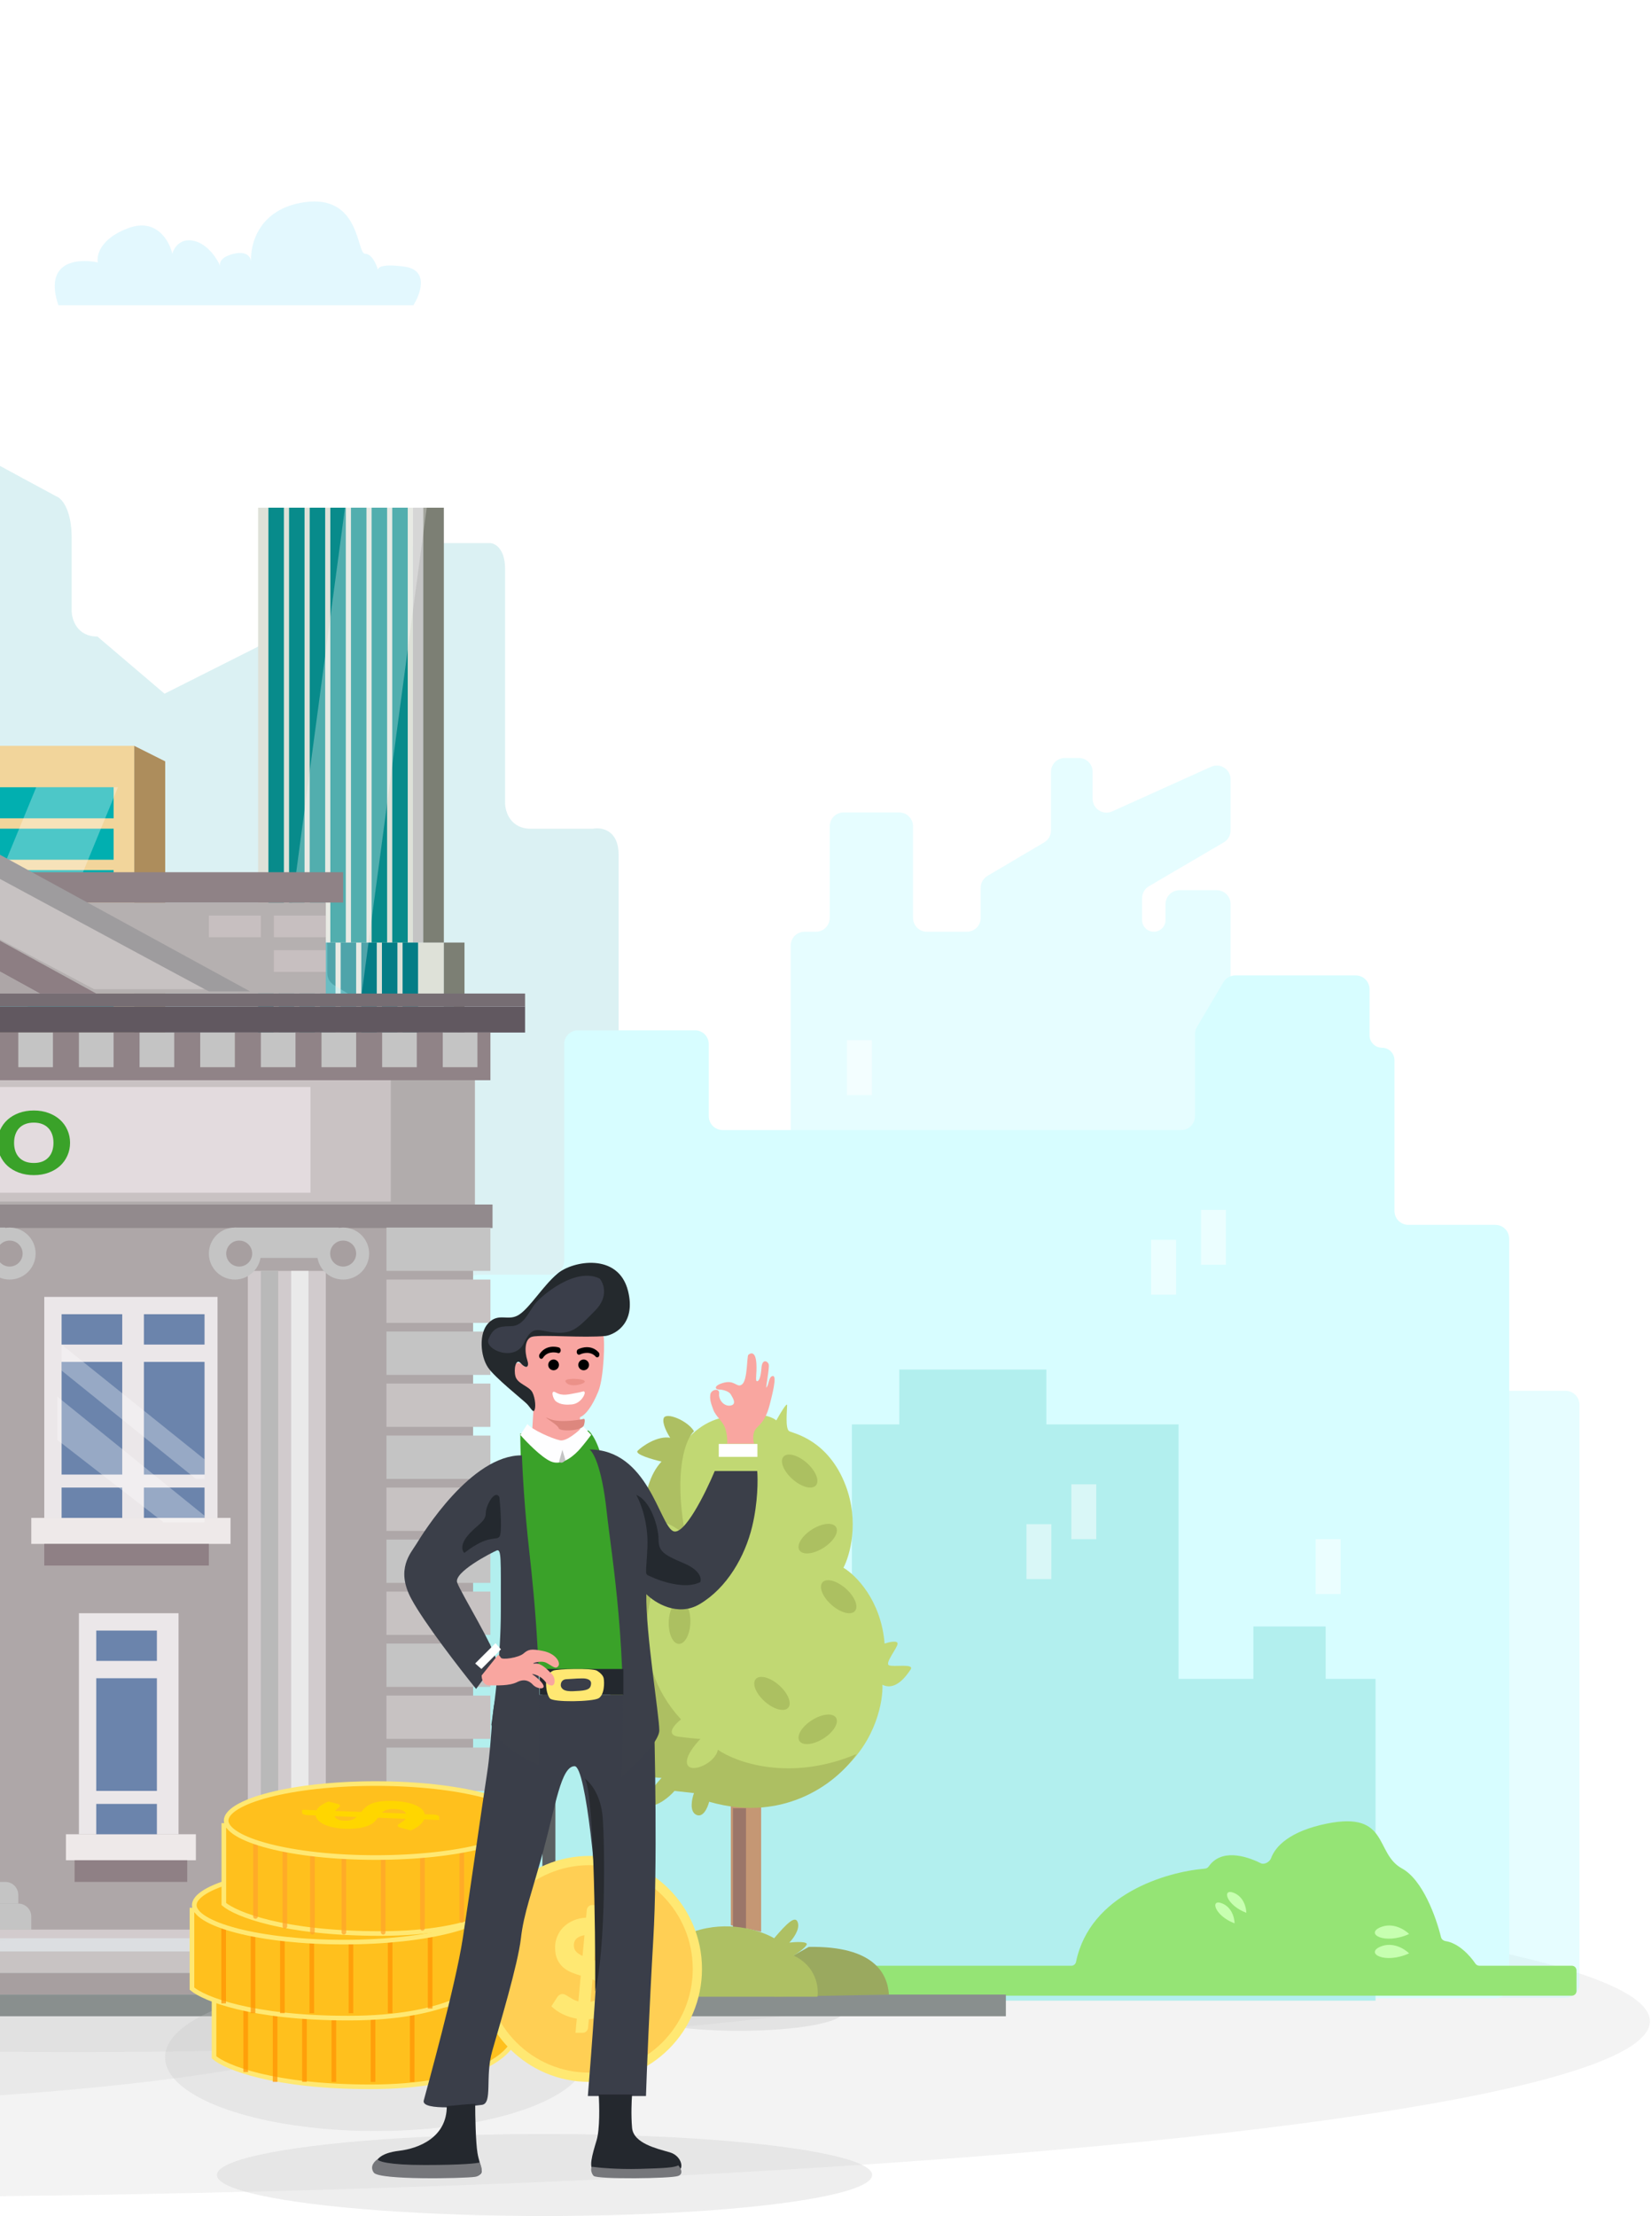 <svg width="358" height="480" viewBox="0 0 358 480" fill="none" xmlns="http://www.w3.org/2000/svg">
<ellipse opacity="0.2" cx="-49.727" cy="437.818" rx="407.273" ry="38.182" fill="#C4C4C4"/>
<ellipse opacity="0.2" cx="-63.047" cy="432.774" rx="153.091" ry="23.135" fill="#C4C4C4"/>
<ellipse opacity="0.2" cx="16.027" cy="413.621" rx="231.438" ry="30.897" fill="#C4C4C4"/>
<ellipse opacity="0.2" rx="232.497" ry="29.909" transform="matrix(0.996 -0.085 0.085 0.996 -141.514 408.7)" fill="#C4C4C4"/>
<path opacity="0.7" d="M-195.805 150.261H-239.413V384.308H134.054V204.272V185.143C134.054 179.742 130.327 179.142 128.464 179.517H115.046C110.573 179.517 109.455 175.766 109.455 173.891V123.256C109.455 118.755 107.218 117.63 106.1 117.63H90.446L55.783 140.134L35.656 150.261L21.12 137.884C16.647 137.884 15.529 134.133 15.529 132.257V116.504C15.529 110.203 13.292 107.878 12.174 107.503C1.738 101.876 -20.7 89.724 -26.962 86.123C-33.223 82.522 -34.789 86.873 -34.789 89.499V125.506C-34.416 129.632 -34.789 137.884 -39.261 137.884C-43.734 137.884 -44.852 134.133 -44.852 132.257V56.867H-91.815V103.002H-109.706C-109.706 98.501 -112.688 98.126 -114.179 98.501H-142.133V72.621C-142.133 66.319 -146.605 64.744 -148.842 64.744H-187.978C-195.134 64.744 -196.178 69.995 -195.805 72.621V150.261Z" fill="#CCEBEF"/>
<path opacity="0.6" d="M89.573 66.125H12.65C9.527 56.814 16.361 55.884 21.198 56.833C20.881 55.284 21.767 51.629 27.845 49.399C33.923 47.169 36.709 52.187 37.342 54.974C37.658 53.736 39.051 51.444 42.09 52.187C45.043 52.909 47.039 56.029 47.731 57.626C47.502 56.953 47.803 55.668 50.637 54.974C53.414 54.295 54.288 55.633 54.418 56.578C54.205 52.771 56.175 45.278 65.832 43.824C78.177 41.966 77.228 54.974 79.127 54.974C80.556 54.974 81.537 57.167 81.912 58.458C81.887 57.849 82.982 57.106 87.674 57.762C92.992 58.505 91.156 63.647 89.573 66.125Z" fill="#D1F3FE"/>
<rect width="44.727" height="107.652" transform="matrix(-1 0 0 1 98.422 298.362)" fill="#E1E4DB"/>
<rect x="51.459" y="204.168" width="44.727" height="94.195" fill="#DEE1D8"/>
<rect x="55.932" y="109.972" width="33.545" height="94.195" fill="#DEE1D8"/>
<rect x="89.478" y="109.972" width="2.236" height="94.195" fill="#C4C4C4"/>
<rect x="58.169" y="109.972" width="3.354" height="94.195" fill="#088B8B"/>
<rect x="55.932" y="204.168" width="3.354" height="94.195" fill="#047D86"/>
<rect x="60.405" y="204.168" width="3.354" height="94.195" fill="#047D86"/>
<rect x="64.876" y="204.168" width="3.354" height="94.195" fill="#047D86"/>
<rect x="69.349" y="204.168" width="3.354" height="94.195" fill="#047D86"/>
<rect x="73.823" y="204.168" width="3.354" height="94.195" fill="#047D86"/>
<rect x="78.295" y="204.168" width="3.354" height="94.195" fill="#047D86"/>
<rect x="76.059" y="298.362" width="4.473" height="107.652" fill="#36A3A6"/>
<rect x="82.767" y="204.168" width="3.354" height="94.195" fill="#047D86"/>
<rect x="82.767" y="298.362" width="4.473" height="107.652" fill="#36A3A6"/>
<rect x="87.241" y="204.168" width="3.354" height="94.195" fill="#047D86"/>
<rect x="89.478" y="298.362" width="4.473" height="107.652" fill="#36A3A6"/>
<rect x="62.641" y="109.972" width="3.354" height="94.195" fill="#088B8B"/>
<rect x="67.112" y="109.972" width="3.354" height="94.195" fill="#088B8B"/>
<rect x="71.586" y="109.972" width="3.354" height="94.195" fill="#088B8B"/>
<rect x="76.059" y="109.972" width="3.354" height="94.195" fill="#088B8B"/>
<rect x="80.532" y="109.972" width="3.354" height="94.195" fill="#088B8B"/>
<rect x="85.004" y="109.972" width="3.354" height="94.195" fill="#088B8B"/>
<rect x="91.712" y="109.972" width="4.473" height="94.195" fill="#7C7F74"/>
<rect x="96.185" y="204.168" width="4.473" height="94.195" fill="#7C7F74"/>
<rect x="98.422" y="298.362" width="6.709" height="107.652" fill="#7C7F74"/>
<rect x="-15.633" y="161.557" width="44.727" height="67.282" fill="#F2D59B"/>
<path d="M35.803 164.92L29.094 161.556V228.838H35.803V164.92Z" fill="#AD8D5C"/>
<rect x="-13.395" y="170.527" width="38.018" height="6.728" fill="#01AFB0"/>
<rect x="-13.395" y="179.498" width="38.018" height="6.728" fill="#01AFB0"/>
<rect x="-13.395" y="188.469" width="38.018" height="6.728" fill="#01AFB0"/>
<rect x="-13.395" y="197.44" width="38.018" height="6.728" fill="#01AFB0"/>
<rect x="-13.395" y="206.41" width="38.018" height="6.728" fill="#01AFB0"/>
<rect x="-13.395" y="215.382" width="38.018" height="6.728" fill="#01AFB0"/>
<rect x="-11.161" y="228.838" width="35.781" height="13.457" fill="#636975"/>
<rect width="6.709" height="13.457" transform="matrix(-1 0 0 1 31.328 228.838)" fill="#464A53"/>
<path opacity="0.3" d="M7.849 170.526H25.561L4.316 222.109H-13.396L7.849 170.526Z" fill="white"/>
<path opacity="0.3" d="M74.76 109.973H92.472L74.76 242.295H57.049L74.76 109.973Z" fill="white"/>
<ellipse opacity="0.35" cx="160.125" cy="435.845" rx="22.565" ry="4.05" fill="#C6C6C6"/>
<path opacity="0.3" d="M342.273 304.264V429.727C342.273 431.384 340.93 432.727 339.273 432.727H-429.818C-431.475 432.727 -432.818 431.384 -432.818 429.727V266.622C-432.818 264.965 -431.475 263.622 -429.818 263.622H-392.946C-391.289 263.622 -389.946 262.279 -389.946 260.622V243.588C-389.946 241.931 -388.602 240.588 -386.946 240.588H-297.046C-295.39 240.588 -294.046 239.245 -294.046 237.588V184.598C-294.046 182.941 -292.703 181.598 -291.046 181.598H-260.943C-259.286 181.598 -257.943 182.941 -257.943 184.598V251.633C-257.943 253.29 -256.6 254.633 -254.943 254.633H-243.456C-241.799 254.633 -240.456 253.29 -240.456 251.633V208.194C-240.456 206.537 -239.113 205.194 -237.456 205.194H-221.455C-219.798 205.194 -218.455 206.537 -218.455 208.194V251.633C-218.455 253.29 -217.112 254.633 -215.455 254.633H-199.455C-197.798 254.633 -196.455 253.29 -196.455 251.633V204.823C-196.455 203.166 -195.112 201.823 -193.455 201.823H67.55H67.935C69.591 201.823 70.935 203.166 70.935 204.823V210.817C70.935 211.861 71.477 212.83 72.367 213.375L77.547 216.55C78.018 216.839 78.561 216.992 79.114 216.992H96.14C97.797 216.992 99.14 218.335 99.14 219.992V280.286C99.14 281.942 100.483 283.286 102.14 283.286H141.269C142.926 283.286 144.269 284.629 144.269 286.286V371.861C144.269 373.518 145.612 374.861 147.269 374.861H168.347C170.004 374.861 171.347 373.518 171.347 371.861V342.838V204.823C171.347 203.166 172.69 201.823 174.347 201.823H176.808C178.465 201.823 179.808 200.48 179.808 198.823V178.98C179.808 177.323 181.151 175.98 182.808 175.98H194.86C196.517 175.98 197.86 177.323 197.86 178.98V198.823C197.86 200.48 199.203 201.823 200.86 201.823H209.527C211.184 201.823 212.527 200.48 212.527 198.823V192.3C212.527 191.238 213.088 190.256 214.002 189.716L226.283 182.469C227.197 181.929 227.758 180.946 227.758 179.885V167.182C227.758 165.525 229.101 164.182 230.758 164.182H233.784C235.441 164.182 236.784 165.525 236.784 167.182V173.021C236.784 175.199 239.032 176.651 241.017 175.756L262.448 166.091C264.434 165.196 266.682 166.648 266.682 168.826V179.878C266.682 180.944 266.117 181.929 265.198 182.467L248.985 191.965C248.067 192.503 247.502 193.488 247.502 194.553V199.285C247.502 200.687 248.638 201.823 250.04 201.823C251.442 201.823 252.579 200.687 252.579 199.285V195.834C252.579 194.177 253.922 192.834 255.579 192.834H263.682C265.339 192.834 266.682 194.177 266.682 195.834V232.532C266.682 234.189 268.025 235.532 269.682 235.532H289.067C290.724 235.532 292.067 236.875 292.067 238.532V298.264C292.067 299.92 293.41 301.264 295.067 301.264H339.273C340.93 301.264 342.273 302.607 342.273 304.264Z" fill="#AAF9FD"/>
<path d="M327.049 268.315V429.823C327.049 431.48 325.706 432.823 324.049 432.823H103.644C101.987 432.823 100.644 431.48 100.644 429.823V290.171V279.122C100.644 277.466 101.987 276.122 103.644 276.122H119.257C120.914 276.122 122.257 274.779 122.257 273.122V259.372V226.168C122.257 224.512 123.601 223.168 125.257 223.168H150.598C152.254 223.168 153.598 224.512 153.598 226.168V241.782C153.598 243.439 154.941 244.782 156.598 244.782H255.965C257.622 244.782 258.965 243.439 258.965 241.782V223.989C258.965 223.452 259.109 222.925 259.383 222.462L265.119 212.755C265.659 211.841 266.641 211.281 267.702 211.281H293.79C295.446 211.281 296.79 212.624 296.79 214.281V224.249C296.79 225.741 297.999 226.951 299.491 226.951C300.983 226.951 302.193 228.16 302.193 229.653V262.315C302.193 263.972 303.536 265.315 305.193 265.315H324.049C325.706 265.315 327.049 266.659 327.049 268.315Z" fill="#D7FDFF"/>
<rect opacity="0.5" x="183.534" y="225.33" width="5.403" height="11.888" fill="white"/>
<rect opacity="0.5" x="249.457" y="268.558" width="5.403" height="11.888" fill="white"/>
<rect opacity="0.5" x="285.12" y="333.399" width="5.403" height="11.888" fill="white"/>
<rect opacity="0.5" x="260.264" y="262.073" width="5.403" height="11.888" fill="white"/>
<path d="M298.088 363.659V433.364H64.118V346.368H77.086V325.835H123.556V375.546H145.17V346.368H184.615V308.543H194.882V296.656H226.762V308.543H255.4V363.659H271.611V352.312H287.281V363.659H298.088Z" fill="#B2EFEE"/>
<rect opacity="0.5" x="232.166" y="321.511" width="5.403" height="11.888" fill="white"/>
<rect opacity="0.5" x="222.439" y="330.157" width="5.403" height="11.888" fill="white"/>
<rect x="167.324" y="364.74" width="5.403" height="11.888" fill="white"/>
<rect x="159.759" y="374.466" width="5.403" height="11.888" fill="white"/>
<path d="M82.863 417.747C82.138 417.734 80.538 418.068 79.933 419.507C79.177 421.304 81.725 420.625 82.863 417.747Z" fill="#439C1F"/>
<path d="M47.609 411.129C47.292 411.78 46.921 413.372 47.971 414.526C49.283 415.97 49.74 413.373 47.609 411.129Z" fill="#439C1F"/>
<path d="M100.733 392.838C100.117 393.218 98.952 394.364 99.22 395.901C99.556 397.823 101.332 395.874 100.733 392.838Z" fill="#439C1F"/>
<path d="M84.98 419.935C84.256 419.922 82.656 420.256 82.051 421.694C81.294 423.492 83.842 422.812 84.98 419.935Z" fill="#439C1F"/>
<path d="M50.484 410.129C50.167 410.78 49.796 412.372 50.846 413.526C52.158 414.97 52.615 412.373 50.484 410.129Z" fill="#439C1F"/>
<path d="M103.697 393.532C103.081 393.913 101.915 395.059 102.184 396.596C102.52 398.518 104.296 396.569 103.697 393.532Z" fill="#439C1F"/>
<path d="M-198.398 431.283V426.799C-198.398 426.247 -198.845 425.799 -199.398 425.799H-239.978C-240.33 425.799 -240.651 425.612 -240.855 425.327C-242.177 423.474 -244.685 421.577 -246.124 420.63C-246.355 420.477 -246.517 420.245 -246.574 419.973C-247.974 413.38 -253.202 401.295 -263.779 402.564C-274.004 403.791 -281.165 408.984 -283.89 411.828C-284.156 412.106 -284.547 412.224 -284.923 412.142C-287.255 411.631 -292.164 411.109 -297.281 412.29C-302.556 413.507 -305.705 420.851 -306.816 425.024C-306.936 425.476 -307.339 425.799 -307.805 425.799H-341.803C-342.301 425.799 -342.714 425.426 -342.904 424.966C-343.933 422.485 -347.741 420.188 -350.137 419.062C-350.518 418.882 -350.757 418.475 -350.74 418.054C-349.666 391.283 -378.376 395.023 -383.196 397.701C-388.059 400.402 -388.059 400.943 -394.003 400.943C-399.947 400.943 -401.568 410.669 -402.649 407.967C-403.729 405.266 -417.238 407.427 -419.94 410.669C-422.642 413.911 -425.884 417.153 -428.045 423.637C-429.577 428.234 -428.96 430.907 -428.298 431.958C-428.157 432.182 -427.896 432.283 -427.631 432.283H-199.398C-198.845 432.283 -198.398 431.835 -198.398 431.283Z" fill="#95E475"/>
<path d="M183.855 431.283V426.799C183.855 426.247 184.303 425.799 184.855 425.799H232.18C232.668 425.799 233.084 425.44 233.183 424.961C236.193 410.365 252.654 405.458 261.14 404.764C261.472 404.736 261.761 404.549 261.952 404.276C264.569 400.52 269.721 401.838 273.211 403.591C273.988 403.982 275.157 403.314 275.453 402.496C276.377 399.941 279.523 396.615 287.602 394.999C301.11 392.297 297.868 401.483 303.812 404.725C308.286 407.165 311.197 415.217 312.276 419.612C312.388 420.068 312.796 420.386 313.261 420.459C316.1 420.904 318.552 423.593 319.719 425.323C319.915 425.614 320.238 425.799 320.589 425.799H340.636C341.189 425.799 341.636 426.247 341.636 426.799V431.283C341.636 431.835 341.189 432.283 340.636 432.283H184.855C184.303 432.283 183.855 431.835 183.855 431.283Z" fill="#95E475"/>
<path d="M267.538 416.613C267.538 415.533 266.998 413.155 264.837 412.291C262.135 411.21 263.216 414.992 267.538 416.613Z" fill="#C7FFB0"/>
<path d="M270.084 414.332C270.084 413.252 269.543 410.874 267.382 410.01C264.68 408.929 265.761 412.711 270.084 414.332Z" fill="#C7FFB0"/>
<path d="M305.364 418.924C304.406 417.962 301.817 416.327 299.128 417.474C295.767 418.909 300.082 421.314 305.364 418.924Z" fill="#C7FFB0"/>
<path d="M305.364 423.119C304.406 422.158 301.817 420.522 299.128 421.67C295.767 423.104 300.082 425.51 305.364 423.119Z" fill="#C7FFB0"/>
<path d="M-174.385 195.5H70.608V215.212H-174.385V195.5Z" fill="#B5B0B0"/>
<path d="M102.917 232.909L102.917 260.909L-206.356 260.909L-206.355 232.909L102.917 232.909Z" fill="#B1ACAC"/>
<path d="M102.523 264.023L102.523 419.843L-206.3 419.843L-206.3 264.023L102.523 264.023Z" fill="#AEA7A8"/>
<path d="M84.688 233.986L84.688 260.269L-188.466 260.269L-188.466 233.986L84.688 233.986Z" fill="#C9C2C3"/>
<path d="M74.362 188.93L74.362 195.5L-178.14 195.5L-178.14 188.93L74.362 188.93Z" fill="#8F8286"/>
<path d="M113.787 218.028L113.787 223.66L-217.564 223.66L-217.564 218.028L113.787 218.028Z" fill="#615860"/>
<path d="M106.277 223.66L106.277 233.986L-210.055 233.986L-210.055 223.66L106.277 223.66Z" fill="#908387"/>
<path d="M106.735 260.909L106.735 266L-210.174 266L-210.174 260.909L106.735 260.909Z" fill="#928A8D"/>
<path d="M11.471 223.66L11.471 231.17L3.962 231.17L3.962 223.66L11.471 223.66Z" fill="#C4C4C4"/>
<path d="M24.613 223.66L24.613 231.17L17.103 231.17L17.103 223.66L24.613 223.66Z" fill="#C4C4C4"/>
<path d="M37.754 223.66L37.754 231.17L30.245 231.17L30.245 223.66L37.754 223.66Z" fill="#C4C4C4"/>
<path d="M50.896 223.66L50.896 231.17L43.386 231.17L43.386 223.66L50.896 223.66Z" fill="#C4C4C4"/>
<path d="M64.037 223.66L64.037 231.17L56.528 231.17L56.528 223.66L64.037 223.66Z" fill="#C4C4C4"/>
<path d="M77.178 223.66L77.178 231.17L69.669 231.17L69.669 223.66L77.178 223.66Z" fill="#C4C4C4"/>
<path d="M90.32 223.66L90.32 231.17L82.811 231.17L82.811 223.66L90.32 223.66Z" fill="#C4C4C4"/>
<path d="M103.461 223.66L103.461 231.17L95.952 231.17L95.952 223.66L103.461 223.66Z" fill="#C4C4C4"/>
<path d="M53.712 275.288H70.608V407.641H53.712V275.288Z" fill="#D1CBCD"/>
<path d="M56.528 275.288H60.282V407.641H56.528V275.288Z" fill="#B9B9B9"/>
<path d="M63.098 275.288H66.853V407.641H63.098V275.288Z" fill="#EAEAEA"/>
<path d="M-52.358 156.545L54.181 214.743H45.264L-52.358 163.116L-148.572 214.743H-159.367L-52.358 156.545Z" fill="#9E9C9E"/>
<path d="M8.655 215.213H20.858L-51.889 175.319L-125.105 215.213H-113.372L-51.889 181.89L8.655 215.213Z" fill="#8D7E83"/>
<path d="M-123.228 214.273H-147.633L-52.358 162.177L44.325 214.273H20.389L-52.358 175.788L-123.228 214.273Z" fill="#C7C2C2"/>
<path d="M-51.889 181.89L8.655 215.212H-112.433L-51.889 181.89Z" fill="#ADA6A7"/>
<path d="M83.749 265.901H106.277V275.287H83.749V265.901Z" fill="#C4C4C4"/>
<path d="M83.749 277.165H106.277V286.551H83.749V277.165Z" fill="#C7C2C2"/>
<path d="M83.749 288.429H106.277V297.816H83.749V288.429Z" fill="#C4C4C4"/>
<path d="M83.749 299.693H106.277V309.079H83.749V299.693Z" fill="#C7C2C2"/>
<path d="M83.749 310.957H106.277V320.344H83.749V310.957Z" fill="#C4C4C4"/>
<path d="M83.749 322.221H106.277V331.608H83.749V322.221Z" fill="#C7C2C2"/>
<path d="M83.749 333.485H106.277V342.872H83.749V333.485Z" fill="#C4C4C4"/>
<path d="M83.749 344.749H106.277V354.136H83.749V344.749Z" fill="#C7C2C2"/>
<path d="M83.749 356.013H106.277V365.4H83.749V356.013Z" fill="#C4C4C4"/>
<path d="M83.749 367.277H106.277V376.664H83.749V367.277Z" fill="#C7C2C2"/>
<path d="M83.749 378.541H106.277V387.928H83.749V378.541Z" fill="#C4C4C4"/>
<path d="M83.749 389.805H106.277V399.192H83.749V389.805Z" fill="#C7C2C2"/>
<path d="M83.749 401.07H106.277V410.457H83.749V401.07Z" fill="#C4C4C4"/>
<path d="M-210.055 422.659H107.216V427.352H-210.055V422.659Z" fill="#C8C3C3"/>
<path d="M-320.818 432.045H217.979V436.739H-320.818V432.045Z" fill="#898F8E"/>
<path d="M17.104 349.442H38.693V397.314H17.104V349.442Z" fill="#EBE7E9"/>
<path d="M14.287 397.315H42.448V402.947H14.287V397.315Z" fill="#EEE9E9"/>
<path d="M20.858 353.198H34V359.768H20.858V353.198Z" fill="#6B84AC"/>
<path d="M20.858 363.522H34V387.928H20.858V363.522Z" fill="#6B84AC"/>
<path d="M20.858 390.744H34V397.315H20.858V390.744Z" fill="#6B84AC"/>
<path d="M9.594 280.919H47.141V328.792H9.594V280.919Z" fill="#EBE7E9"/>
<path d="M6.778 328.792H49.957V334.424H6.778V328.792Z" fill="#EEE9E9"/>
<path d="M9.594 334.424H45.264V339.117H9.594V334.424Z" fill="#8F8085"/>
<path d="M16.165 402.947H40.57V407.64H16.165V402.947Z" fill="#8F8085"/>
<path d="M13.349 284.674H26.49V291.245H13.349V284.674Z" fill="#6B84AC"/>
<path d="M31.183 284.674H44.325V291.245H31.183V284.674Z" fill="#6B84AC"/>
<path d="M13.349 295H26.49V319.405H13.349V295Z" fill="#6B84AC"/>
<path d="M31.183 295H44.325V319.405H31.183V295Z" fill="#6B84AC"/>
<path d="M13.349 322.221H26.49V328.792H13.349V322.221Z" fill="#6B84AC"/>
<path d="M31.183 322.221H44.325V328.792H31.183V322.221Z" fill="#6B84AC"/>
<path opacity="0.3" d="M12.41 302.509L44.325 328.322V329.73H35.408L12.41 311.896V302.509Z" fill="white"/>
<path opacity="0.3" d="M13.349 291.245L44.325 316.119V320.343H42.448L13.349 296.877V291.245Z" fill="white"/>
<path d="M-23.259 410.456C-23.259 408.901 -21.998 407.64 -20.443 407.64H1.146C2.701 407.64 3.962 408.901 3.962 410.456V412.334H-23.259V410.456Z" fill="#C4C4C4"/>
<path d="M49.018 410.456C49.018 408.901 50.279 407.64 51.834 407.64H73.424C74.979 407.64 76.24 408.901 76.24 410.456V412.334H49.018V410.456Z" fill="#C4C4C4"/>
<path d="M-26.075 415.149C-26.075 413.594 -24.815 412.333 -23.259 412.333H3.962C5.517 412.333 6.778 413.594 6.778 415.149V417.965H-26.075V415.149Z" fill="#C4C4C4"/>
<path d="M46.202 415.149C46.202 413.594 47.463 412.333 49.018 412.333H76.24C77.795 412.333 79.056 413.594 79.056 415.149V417.965H46.202V415.149Z" fill="#8F7F84"/>
<path d="M114.725 432.984H123.173V414.211C123.173 411.207 121.296 409.83 120.357 409.517V344.749C121.859 343.623 123.173 341.776 123.643 340.994C127.022 339.492 125.676 338.804 124.581 338.648H121.765L123.173 326.914L127.867 326.914C127.71 324.88 125.813 320.344 119.419 320.344C113.317 320.344 110.814 324.568 110.501 326.914H114.256L116.133 339.117C115.351 338.96 113.787 339.117 112.848 339.117C111.661 339.117 113.63 340.525 114.725 340.994C115.101 342.496 116.759 343.81 117.541 344.28V409.987C115.664 409.987 114.882 412.803 114.725 414.211V432.984Z" fill="#5B5F61"/>
<g filter="url(#filter0_f)">
<path d="M125.051 332.546C125.051 336.434 122.109 339.586 118.48 339.586C114.851 339.586 111.909 336.434 111.909 332.546C111.909 328.658 114.851 325.506 118.48 325.506C122.109 325.506 125.051 328.658 125.051 332.546Z" fill="#FDE343"/>
</g>
<path d="M175.27 421.72C189.486 421.475 192.34 427.565 192.635 432.045L167.76 432.515V425.944L175.27 421.72Z" fill="#9AA95F"/>
<path d="M164.944 391.214V418.435L158.373 417.027V391.214H164.944Z" fill="#C59774"/>
<path d="M161.659 391.682V418.904L158.843 417.496V391.682H161.659Z" fill="#9B7669"/>
<path d="M194.512 356.014C194.512 355.263 192.635 355.701 191.696 356.014C190.945 346.627 185.439 341.151 182.779 339.587C184.187 336.927 186.252 329.637 183.248 321.752C179.494 311.896 171.984 310.488 171.046 310.019C170.107 309.549 170.576 305.325 170.576 304.387C170.576 303.636 169.012 306.264 168.23 307.672C167.134 306.733 163.161 305.325 156.027 307.203C147.109 309.549 143.355 320.813 141.947 325.976C140.539 331.139 140.069 333.016 141.947 335.363C143.449 337.24 141.634 341.151 140.539 342.872C133.029 359.768 140.069 366.339 142.416 378.542C144.763 390.744 173.862 391.214 182.779 383.235C189.913 376.852 191.383 368.373 191.227 364.931C194.043 366.339 196.39 363.054 197.328 361.646C198.267 360.238 193.574 361.176 192.635 360.707C191.696 360.238 194.512 356.952 194.512 356.014Z" fill="#C1D873"/>
<path d="M7.717 271.533C7.717 274.643 5.195 277.165 2.085 277.165C-1.026 277.165 -3.547 274.643 -3.547 271.533C-3.547 268.422 -1.026 265.901 2.085 265.901C5.195 265.901 7.717 268.422 7.717 271.533Z" fill="#C4C4C4"/>
<path d="M-21.382 265.901H1.146V272.471H-21.382V265.901Z" fill="#C4C4C4"/>
<path d="M4.901 271.533C4.901 273.088 3.64 274.349 2.085 274.349C0.53 274.349 -0.731 273.088 -0.731 271.533C-0.731 269.978 0.53 268.717 2.085 268.717C3.64 268.717 4.901 269.978 4.901 271.533Z" fill="#A79FA0"/>
<path d="M79.994 271.533C79.994 274.643 77.473 277.165 74.362 277.165C71.252 277.165 68.73 274.643 68.73 271.533C68.73 268.422 71.252 265.901 74.362 265.901C77.473 265.901 79.994 268.422 79.994 271.533Z" fill="#C4C4C4"/>
<path d="M56.528 271.533C56.528 274.643 54.006 277.165 50.896 277.165C47.785 277.165 45.264 274.643 45.264 271.533C45.264 268.422 47.785 265.901 50.896 265.901C54.006 265.901 56.528 268.422 56.528 271.533Z" fill="#C4C4C4"/>
<path d="M50.896 265.901H73.424V272.471H50.896V265.901Z" fill="#C4C4C4"/>
<path d="M77.178 271.533C77.178 273.088 75.918 274.349 74.362 274.349C72.807 274.349 71.546 273.088 71.546 271.533C71.546 269.978 72.807 268.717 74.362 268.717C75.918 268.717 77.178 269.978 77.178 271.533Z" fill="#A79FA0"/>
<path d="M54.65 271.533C54.65 273.088 53.39 274.349 51.834 274.349C50.279 274.349 49.018 273.088 49.018 271.533C49.018 269.978 50.279 268.717 51.834 268.717C53.39 268.717 54.65 269.978 54.65 271.533Z" fill="#A79FA0"/>
<path d="M170.8 369.924C169.94 370.893 167.671 370.284 165.733 368.563C163.794 366.842 162.921 364.661 163.781 363.692C164.642 362.723 166.911 363.332 168.849 365.053C170.787 366.774 171.661 368.955 170.8 369.924Z" fill="#ACC061"/>
<path d="M176.807 321.76C175.946 322.729 173.677 322.12 171.739 320.399C169.801 318.678 168.927 316.497 169.788 315.528C170.648 314.559 172.917 315.168 174.855 316.889C176.794 318.61 177.667 320.791 176.807 321.76Z" fill="#ACC061"/>
<path d="M185.255 348.981C184.394 349.95 182.125 349.341 180.187 347.62C178.249 345.899 177.375 343.718 178.236 342.749C179.096 341.78 181.365 342.389 183.303 344.11C185.242 345.831 186.115 348.012 185.255 348.981Z" fill="#ACC061"/>
<path d="M181.168 372.075C181.862 373.17 180.65 375.182 178.461 376.57C176.272 377.958 173.935 378.196 173.241 377.102C172.547 376.007 173.759 373.995 175.948 372.607C178.137 371.219 180.474 370.981 181.168 372.075Z" fill="#ACC061"/>
<path d="M181.168 330.773C181.862 331.868 180.65 333.881 178.461 335.269C176.272 336.657 173.935 336.895 173.241 335.8C172.547 334.705 173.759 332.693 175.948 331.305C178.137 329.917 180.474 329.679 181.168 330.773Z" fill="#ACC061"/>
<path d="M147.108 356.086C145.813 356.043 144.833 353.908 144.92 351.317C145.006 348.727 146.126 346.661 147.422 346.705C148.717 346.748 149.697 348.883 149.61 351.474C149.524 354.065 148.403 356.13 147.108 356.086Z" fill="#ACC061"/>
<path d="M67.281 235.455L67.281 258.364L-171.992 258.364L-171.992 235.455L67.281 235.455Z" fill="#E3DBDE"/>
<path d="M-94.921 243.479C-95.025 243.629 -95.135 243.742 -95.253 243.817C-95.364 243.893 -95.509 243.93 -95.689 243.93C-95.849 243.93 -96.022 243.886 -96.209 243.799C-96.388 243.705 -96.596 243.601 -96.832 243.488C-97.06 243.375 -97.323 243.275 -97.621 243.187C-97.919 243.093 -98.258 243.046 -98.639 243.046C-99.296 243.046 -99.788 243.175 -100.113 243.432C-100.432 243.683 -100.591 244.024 -100.591 244.457C-100.591 244.733 -100.494 244.961 -100.3 245.143C-100.107 245.325 -99.854 245.482 -99.542 245.613C-99.224 245.745 -98.864 245.867 -98.462 245.98C-98.054 246.086 -97.638 246.209 -97.216 246.347C-96.794 246.478 -96.382 246.635 -95.98 246.817C-95.572 246.999 -95.212 247.23 -94.9 247.513C-94.581 247.795 -94.325 248.139 -94.131 248.547C-93.938 248.948 -93.841 249.434 -93.841 250.004C-93.841 250.637 -93.962 251.23 -94.204 251.781C-94.446 252.333 -94.799 252.815 -95.263 253.229C-95.72 253.637 -96.288 253.959 -96.967 254.198C-97.638 254.429 -98.403 254.545 -99.262 254.545C-99.733 254.545 -100.214 254.502 -100.705 254.414C-101.19 254.326 -101.661 254.204 -102.118 254.047C-102.575 253.884 -103.004 253.693 -103.406 253.474C-103.807 253.254 -104.157 253.01 -104.455 252.74L-103.416 251.255C-103.333 251.148 -103.226 251.06 -103.094 250.991C-102.956 250.916 -102.807 250.879 -102.648 250.879C-102.44 250.879 -102.232 250.938 -102.024 251.057C-101.81 251.176 -101.571 251.308 -101.308 251.452C-101.038 251.596 -100.73 251.728 -100.383 251.847C-100.037 251.966 -99.629 252.026 -99.158 252.026C-98.521 252.026 -98.026 251.9 -97.673 251.65C-97.32 251.393 -97.143 250.988 -97.143 250.437C-97.143 250.117 -97.24 249.857 -97.434 249.656C-97.628 249.456 -97.884 249.29 -98.203 249.158C-98.514 249.026 -98.871 248.91 -99.272 248.81C-99.674 248.71 -100.086 248.6 -100.508 248.481C-100.93 248.356 -101.342 248.205 -101.744 248.03C-102.146 247.848 -102.506 247.613 -102.824 247.324C-103.136 247.03 -103.388 246.666 -103.582 246.234C-103.776 245.795 -103.873 245.256 -103.873 244.617C-103.873 244.103 -103.759 243.601 -103.53 243.112C-103.302 242.623 -102.966 242.188 -102.523 241.805C-102.08 241.423 -101.536 241.119 -100.892 240.893C-100.248 240.661 -99.511 240.545 -98.68 240.545C-98.216 240.545 -97.766 240.58 -97.33 240.649C-96.887 240.712 -96.468 240.809 -96.073 240.94C-95.679 241.066 -95.312 241.219 -94.973 241.401C-94.626 241.577 -94.318 241.777 -94.048 242.003L-94.921 243.479Z" fill="#3AA229"/>
<path d="M-86.857 247.136C-86.379 247.136 -85.974 247.083 -85.642 246.977C-85.303 246.864 -85.026 246.71 -84.811 246.516C-84.597 246.322 -84.441 246.096 -84.344 245.839C-84.247 245.576 -84.198 245.294 -84.198 244.993C-84.198 244.391 -84.417 243.921 -84.853 243.582C-85.282 243.244 -85.95 243.075 -86.857 243.075H-88.27V247.136H-86.857ZM-79.4 254.395H-82.578C-83.167 254.395 -83.589 254.194 -83.845 253.793L-86.359 249.816C-86.476 249.647 -86.608 249.525 -86.753 249.449C-86.899 249.368 -87.106 249.327 -87.376 249.327H-88.27V254.395H-91.78V240.696H-86.857C-85.763 240.696 -84.832 240.799 -84.064 241.006C-83.288 241.207 -82.658 241.489 -82.173 241.852C-81.682 242.216 -81.325 242.645 -81.104 243.14C-80.882 243.636 -80.771 244.175 -80.771 244.758C-80.771 245.203 -80.837 245.623 -80.969 246.018C-81.1 246.412 -81.294 246.779 -81.55 247.118C-81.806 247.45 -82.125 247.748 -82.506 248.011C-82.879 248.274 -83.312 248.49 -83.804 248.66C-83.575 248.766 -83.361 248.901 -83.16 249.064C-82.959 249.221 -82.779 249.409 -82.62 249.628L-79.4 254.395Z" fill="#3AA229"/>
<path d="M-78.939 252.919C-78.939 252.693 -78.894 252.483 -78.804 252.289C-78.707 252.095 -78.579 251.925 -78.419 251.781C-78.253 251.637 -78.059 251.524 -77.838 251.443C-77.616 251.355 -77.374 251.311 -77.111 251.311C-76.855 251.311 -76.616 251.355 -76.394 251.443C-76.173 251.524 -75.979 251.637 -75.813 251.781C-75.647 251.925 -75.518 252.095 -75.428 252.289C-75.332 252.483 -75.283 252.693 -75.283 252.919C-75.283 253.144 -75.332 253.358 -75.428 253.558C-75.518 253.752 -75.647 253.922 -75.813 254.066C-75.979 254.21 -76.173 254.323 -76.394 254.404C-76.616 254.486 -76.855 254.527 -77.111 254.527C-77.374 254.527 -77.616 254.486 -77.838 254.404C-78.059 254.323 -78.253 254.21 -78.419 254.066C-78.579 253.922 -78.707 253.752 -78.804 253.558C-78.894 253.358 -78.939 253.144 -78.939 252.919Z" fill="#3AA229"/>
<path d="M-58.153 250.85C-58.07 250.85 -57.987 250.866 -57.904 250.897C-57.821 250.922 -57.741 250.969 -57.665 251.038L-56.273 252.364C-56.883 253.085 -57.648 253.63 -58.569 254C-59.483 254.364 -60.566 254.545 -61.819 254.545C-62.968 254.545 -64 254.37 -64.914 254.019C-65.821 253.662 -66.593 253.173 -67.23 252.552C-67.86 251.925 -68.345 251.186 -68.684 250.333C-69.023 249.474 -69.193 248.544 -69.193 247.541C-69.193 246.519 -69.009 245.582 -68.642 244.729C-68.275 243.871 -67.76 243.131 -67.095 242.51C-66.43 241.89 -65.634 241.407 -64.706 241.063C-63.779 240.718 -62.757 240.545 -61.643 240.545C-61.075 240.545 -60.542 240.592 -60.043 240.686C-59.538 240.774 -59.067 240.9 -58.631 241.063C-58.195 241.219 -57.793 241.41 -57.426 241.636C-57.059 241.862 -56.734 242.106 -56.45 242.369L-57.634 243.808C-57.71 243.896 -57.8 243.977 -57.904 244.052C-58.008 244.121 -58.153 244.156 -58.34 244.156C-58.465 244.156 -58.582 244.131 -58.693 244.081C-58.804 244.031 -58.922 243.971 -59.046 243.902C-59.171 243.827 -59.309 243.748 -59.462 243.667C-59.607 243.579 -59.784 243.501 -59.991 243.432C-60.192 243.357 -60.431 243.294 -60.708 243.244C-60.978 243.194 -61.297 243.169 -61.663 243.169C-62.245 243.169 -62.778 243.266 -63.263 243.46C-63.74 243.654 -64.156 243.94 -64.509 244.316C-64.855 244.686 -65.125 245.143 -65.319 245.688C-65.506 246.228 -65.6 246.845 -65.6 247.541C-65.6 248.243 -65.496 248.866 -65.288 249.412C-65.073 249.957 -64.786 250.418 -64.426 250.794C-64.059 251.164 -63.633 251.446 -63.149 251.64C-62.664 251.834 -62.145 251.932 -61.591 251.932C-61.272 251.932 -60.981 251.919 -60.718 251.894C-60.455 251.863 -60.209 251.816 -59.981 251.753C-59.752 251.684 -59.538 251.596 -59.337 251.49C-59.136 251.377 -58.932 251.236 -58.724 251.067C-58.641 251.004 -58.551 250.954 -58.454 250.916C-58.357 250.872 -58.257 250.85 -58.153 250.85Z" fill="#3AA229"/>
<path d="M-46.744 249.158L-48.146 245.406C-48.25 245.168 -48.361 244.889 -48.478 244.57C-48.596 244.244 -48.714 243.893 -48.832 243.517C-48.935 243.899 -49.046 244.253 -49.164 244.579C-49.282 244.905 -49.392 245.187 -49.496 245.425L-50.888 249.158H-46.744ZM-41.167 254.395H-43.888C-44.193 254.395 -44.439 254.332 -44.626 254.207C-44.812 254.075 -44.954 253.909 -45.051 253.709L-45.944 251.32H-51.698L-52.591 253.709C-52.667 253.884 -52.806 254.044 -53.007 254.188C-53.2 254.326 -53.443 254.395 -53.734 254.395H-56.475L-50.618 240.696H-47.025L-41.167 254.395Z" fill="#3AA229"/>
<path d="M-22.963 240.696V254.395H-26.058V246.516C-26.058 246.334 -26.054 246.137 -26.047 245.924C-26.033 245.71 -26.013 245.494 -25.985 245.275L-30.004 252.317C-30.129 252.536 -30.298 252.703 -30.513 252.815C-30.721 252.928 -30.959 252.985 -31.23 252.985H-31.707C-31.977 252.985 -32.22 252.928 -32.434 252.815C-32.642 252.703 -32.808 252.536 -32.933 252.317L-36.952 245.256C-36.931 245.482 -36.914 245.704 -36.9 245.924C-36.886 246.137 -36.879 246.334 -36.879 246.516V254.395H-39.974V240.696H-37.295C-37.142 240.696 -37.011 240.699 -36.9 240.705C-36.782 240.712 -36.678 240.73 -36.589 240.762C-36.498 240.793 -36.419 240.843 -36.35 240.912C-36.273 240.975 -36.201 241.066 -36.132 241.185L-32.237 248.133C-32.099 248.371 -31.967 248.619 -31.842 248.876C-31.711 249.133 -31.586 249.396 -31.468 249.666C-31.351 249.39 -31.23 249.12 -31.105 248.857C-30.973 248.594 -30.835 248.343 -30.689 248.105L-26.805 241.185C-26.736 241.066 -26.667 240.975 -26.598 240.912C-26.521 240.843 -26.438 240.793 -26.348 240.762C-26.258 240.73 -26.158 240.712 -26.047 240.705C-25.93 240.699 -25.794 240.696 -25.642 240.696H-22.963Z" fill="#3AA229"/>
<path d="M-14.053 251.997C-13.589 251.997 -13.211 251.944 -12.921 251.838C-12.623 251.731 -12.391 251.593 -12.225 251.424C-12.059 251.255 -11.944 251.063 -11.882 250.85C-11.82 250.637 -11.789 250.421 -11.789 250.202C-11.789 249.951 -11.827 249.725 -11.903 249.525C-11.972 249.324 -12.097 249.155 -12.277 249.017C-12.45 248.879 -12.682 248.772 -12.973 248.697C-13.263 248.622 -13.63 248.584 -14.073 248.584H-16.524V251.997H-14.053ZM-16.524 243.075V246.459H-14.697C-14.309 246.459 -13.959 246.434 -13.648 246.384C-13.336 246.334 -13.073 246.246 -12.858 246.121C-12.637 245.996 -12.471 245.823 -12.36 245.604C-12.242 245.384 -12.183 245.109 -12.183 244.776C-12.183 244.45 -12.228 244.181 -12.318 243.968C-12.408 243.748 -12.547 243.573 -12.734 243.441C-12.921 243.31 -13.16 243.216 -13.45 243.159C-13.734 243.103 -14.073 243.075 -14.468 243.075H-16.524ZM-14.468 240.696C-13.423 240.696 -12.533 240.784 -11.799 240.959C-11.065 241.135 -10.466 241.382 -10.002 241.702C-9.539 242.022 -9.203 242.41 -8.995 242.868C-8.78 243.325 -8.673 243.836 -8.673 244.4C-8.673 244.707 -8.722 245.005 -8.818 245.294C-8.915 245.576 -9.068 245.842 -9.275 246.093C-9.483 246.337 -9.75 246.563 -10.075 246.77C-10.4 246.977 -10.792 247.155 -11.249 247.306C-10.252 247.525 -9.514 247.879 -9.037 248.368C-8.559 248.857 -8.32 249.49 -8.32 250.267C-8.32 250.85 -8.445 251.393 -8.694 251.894C-8.943 252.395 -9.31 252.834 -9.795 253.21C-10.272 253.58 -10.864 253.872 -11.571 254.085C-12.277 254.292 -13.083 254.395 -13.99 254.395H-20.035V240.696H-14.468Z" fill="#3AA229"/>
<path d="M-2.589 254.395H-6.12V240.696H-2.589V254.395Z" fill="#3AA229"/>
<path d="M15.182 247.541C15.182 248.531 14.991 249.453 14.611 250.305C14.237 251.157 13.707 251.9 13.022 252.533C12.336 253.16 11.509 253.652 10.54 254.009C9.577 254.367 8.507 254.545 7.33 254.545C6.153 254.545 5.08 254.367 4.111 254.009C3.142 253.652 2.311 253.16 1.618 252.533C0.933 251.9 0.4 251.157 0.019 250.305C-0.355 249.453 -0.542 248.531 -0.542 247.541C-0.542 246.55 -0.355 245.629 0.019 244.776C0.4 243.924 0.933 243.184 1.618 242.557C2.311 241.931 3.142 241.439 4.111 241.081C5.08 240.724 6.153 240.545 7.33 240.545C8.507 240.545 9.577 240.727 10.54 241.091C11.509 241.448 12.336 241.94 13.022 242.567C13.707 243.194 14.237 243.933 14.611 244.786C14.991 245.638 15.182 246.557 15.182 247.541ZM11.588 247.541C11.588 246.864 11.492 246.256 11.298 245.717C11.104 245.171 10.823 244.711 10.456 244.335C10.096 243.958 9.653 243.67 9.127 243.47C8.601 243.269 8.002 243.169 7.33 243.169C6.652 243.169 6.046 243.269 5.513 243.47C4.987 243.67 4.54 243.958 4.173 244.335C3.813 244.711 3.536 245.171 3.342 245.717C3.148 246.256 3.052 246.864 3.052 247.541C3.052 248.224 3.148 248.838 3.342 249.384C3.536 249.923 3.813 250.38 4.173 250.756C4.54 251.132 4.987 251.421 5.513 251.621C6.046 251.816 6.652 251.913 7.33 251.913C8.002 251.913 8.601 251.816 9.127 251.621C9.653 251.421 10.096 251.132 10.456 250.756C10.823 250.38 11.104 249.923 11.298 249.384C11.492 248.838 11.588 248.224 11.588 247.541Z" fill="#3AA229"/>
<path opacity="0.7" d="M-210.055 417.965H107.216V422.659H-210.055V417.965Z" fill="#E1DBDD"/>
<path d="M141.947 330.2C143.449 328.698 146.953 331.139 148.518 332.547C145.889 318.279 148.674 311.583 150.395 310.019C148.987 307.672 144.293 305.795 143.824 307.203C143.449 308.329 144.606 310.488 145.232 311.427C142.416 310.957 139.131 313.304 138.192 314.243C137.441 314.993 141.321 316.12 143.355 316.589C138.098 322.221 139.287 333.955 140.539 339.117L139.131 342.403C137.41 340.995 133.78 338.648 133.029 340.525C132.279 342.403 134.594 344.749 135.845 345.688C135.063 345.688 133.029 345.97 131.152 347.096C129.275 348.222 132.56 348.817 134.437 348.973C133.2 350.063 131.696 353.632 131.621 361.176C131.539 369.571 136.002 378.072 139.131 381.358C137.879 381.514 135.376 382.108 135.376 383.235C135.376 384.361 140.695 384.956 143.355 385.112C141.477 387.146 138.286 391.214 140.539 391.214C142.792 391.214 145.232 389.023 146.171 387.928L150.395 388.398C149.926 389.649 149.362 392.34 150.864 393.091C152.366 393.842 153.367 391.526 153.68 390.275C170.576 395.156 181.997 385.425 185.595 379.95C171.327 385.957 159.625 381.827 155.558 379.011C155.088 381.827 149.926 384.174 148.987 382.296C148.236 380.794 150.551 377.916 151.803 376.664C151.49 376.664 150.113 376.57 147.11 376.195C144.106 375.819 146.171 373.535 147.579 372.44C135.564 359.299 140.695 343.498 144.763 337.24C143.198 335.519 140.445 331.702 141.947 330.2Z" fill="#ADBF62"/>
<path d="M171.984 423.598C176.865 425.85 177.46 430.481 177.147 432.515H138.661C139.131 428.76 142.885 420.312 151.803 417.965C158.937 416.088 165.414 418.435 167.76 419.843C170.576 416.558 172.454 414.68 172.923 416.558C173.298 418.059 171.828 419.999 171.046 420.782C172.454 420.625 175.176 420.5 174.8 421.251C174.425 422.002 172.766 423.128 171.984 423.598Z" fill="#AEC063"/>
<path d="M-210.055 427.352H107.216V432.045H-210.055V427.352Z" fill="#A79FA0"/>
<path d="M113.787 215.212L113.787 218.028L-217.564 218.028L-217.564 215.212L113.787 215.212Z" fill="#766D73"/>
<path d="M45.264 198.316H56.528V203.009H45.264V198.316Z" fill="#C7BFC0"/>
<path d="M59.344 198.316H70.608V203.009H59.344V198.316Z" fill="#C7BFC0"/>
<path d="M59.344 205.826H70.608V210.519H59.344V205.826Z" fill="#C7BFC0"/>
<ellipse opacity="0.3" cx="81.398" cy="445.638" rx="45.622" ry="15.96" fill="#C6C6C6"/>
<path d="M46.383 445.639V428.615H111.103V442.447C109.688 445.639 101.554 452.023 80.334 452.023C59.115 452.023 48.858 447.767 46.383 445.639Z" fill="#FFC01D" stroke="#FFE872"/>
<g style="mix-blend-mode:screen" opacity="0.7">
<line x1="53.248" y1="431.807" x2="53.248" y2="448.831" stroke="#FF9101"/>
</g>
<g style="mix-blend-mode:screen" opacity="0.7">
<line x1="59.616" y1="433.936" x2="59.616" y2="450.96" stroke="#FF9101"/>
</g>
<g style="mix-blend-mode:screen" opacity="0.7">
<line x1="65.98" y1="433.936" x2="65.98" y2="450.96" stroke="#FF9101"/>
</g>
<g style="mix-blend-mode:screen" opacity="0.7">
<line x1="72.347" y1="433.936" x2="72.347" y2="450.96" stroke="#FF9101"/>
</g>
<g style="mix-blend-mode:screen" opacity="0.7">
<line x1="80.835" y1="433.936" x2="80.835" y2="450.96" stroke="#FF9101"/>
</g>
<g style="mix-blend-mode:screen" opacity="0.7">
<line x1="89.324" y1="433.936" x2="89.324" y2="450.96" stroke="#FF9101"/>
</g>
<g style="mix-blend-mode:screen" opacity="0.7">
<line x1="97.809" y1="433.936" x2="97.809" y2="450.96" stroke="#FF9101"/>
</g>
<g style="mix-blend-mode:screen" opacity="0.7">
<line x1="104.176" y1="431.807" x2="104.176" y2="448.831" stroke="#FF9101"/>
</g>
<path d="M111.665 427.551C111.665 428.448 110.953 429.438 109.32 430.437C107.715 431.419 105.361 432.321 102.407 433.085C96.506 434.613 88.328 435.563 79.275 435.563C70.222 435.563 62.044 434.613 56.143 433.085C53.189 432.321 50.834 431.419 49.23 430.437C47.597 429.438 46.884 428.448 46.884 427.551C46.884 426.653 47.597 425.663 49.23 424.664C50.834 423.682 53.189 422.78 56.143 422.016C62.044 420.488 70.222 419.538 79.275 419.538C88.328 419.538 96.506 420.488 102.407 422.016C105.361 422.78 107.715 423.682 109.32 424.664C110.953 425.663 111.665 426.653 111.665 427.551Z" fill="#FFC144" stroke="#FFE872"/>
<path d="M86.395 426.953C86.129 426.076 85.236 425.638 83.718 425.638C83.146 425.638 82.697 425.736 82.372 425.933C82.037 426.124 81.756 426.379 81.529 426.698L86.395 426.953ZM71.989 427.694C72.058 427.939 72.161 428.146 72.299 428.316C72.437 428.481 72.6 428.616 72.787 428.722C72.975 428.823 73.186 428.898 73.423 428.946C73.65 428.993 73.892 429.017 74.148 429.017C74.73 429.017 75.203 428.916 75.568 428.714C75.923 428.513 76.224 428.252 76.47 427.933L71.989 427.694ZM77.358 426.475C77.496 426.22 77.649 425.965 77.816 425.71C77.974 425.455 78.161 425.21 78.378 424.976C78.585 424.737 78.827 424.517 79.103 424.315C79.379 424.108 79.704 423.93 80.079 423.781C80.454 423.627 80.883 423.507 81.366 423.422C81.849 423.337 82.406 423.295 83.037 423.295C83.974 423.295 84.857 423.38 85.685 423.55C86.504 423.72 87.233 423.97 87.874 424.299C88.505 424.628 89.023 425.032 89.427 425.51C89.822 425.989 90.063 426.536 90.152 427.152L91.986 427.248C92.262 427.259 92.509 427.325 92.726 427.447C92.953 427.564 93.066 427.716 93.066 427.901L93.066 428.81L90.019 428.651C89.832 429.262 89.506 429.846 89.043 430.404C88.569 430.957 88.002 431.424 87.342 431.807L85.286 431.042C85.118 430.978 84.98 430.893 84.872 430.787C84.753 430.675 84.694 430.558 84.694 430.436C84.694 430.308 84.758 430.178 84.886 430.045C85.005 429.913 85.153 429.769 85.33 429.615C85.498 429.456 85.675 429.283 85.863 429.097C86.04 428.906 86.188 428.691 86.306 428.451L80.73 428.157C80.533 428.539 80.301 428.922 80.035 429.304C79.769 429.681 79.409 430.022 78.955 430.324C78.501 430.627 77.925 430.874 77.225 431.066C76.524 431.252 75.647 431.345 74.592 431.345C73.813 431.345 73.053 431.26 72.314 431.09C71.574 430.92 70.909 430.672 70.317 430.348C69.725 430.019 69.242 429.615 68.868 429.137C68.483 428.659 68.261 428.111 68.202 427.495L66.56 427.407C66.284 427.397 66.037 427.333 65.82 427.216C65.594 427.094 65.48 426.94 65.48 426.754L65.48 425.845L68.379 425.997C68.577 425.423 68.897 424.931 69.341 424.522C69.785 424.108 70.258 423.757 70.761 423.47L72.403 424.076C72.649 424.166 72.832 424.259 72.95 424.355C73.058 424.445 73.113 424.554 73.113 424.682C73.113 424.761 73.078 424.857 73.009 424.968C72.93 425.075 72.841 425.192 72.743 425.319C72.634 425.447 72.526 425.585 72.417 425.734C72.299 425.877 72.195 426.031 72.107 426.196L77.358 426.475Z" fill="#FFC45E"/>
<path d="M41.601 430.759V413.734H106.321V427.566C104.906 430.759 96.772 437.143 75.552 437.143C54.333 437.143 44.077 432.887 41.601 430.759Z" fill="#FFC01D" stroke="#FFE872"/>
<g style="mix-blend-mode:screen" opacity="0.7">
<line x1="48.467" y1="416.925" x2="48.467" y2="433.95" stroke="#FF9101"/>
<line x1="54.833" y1="419.053" x2="54.833" y2="436.077" stroke="#FF9101"/>
<line x1="61.199" y1="419.053" x2="61.199" y2="436.077" stroke="#FF9101"/>
<line x1="67.566" y1="419.053" x2="67.566" y2="436.077" stroke="#FF9101"/>
<line x1="76.055" y1="419.053" x2="76.055" y2="436.077" stroke="#FF9101"/>
<line x1="84.542" y1="419.053" x2="84.542" y2="436.077" stroke="#FF9101"/>
<line x1="93.215" y1="418.833" x2="93.215" y2="435.066" stroke="#FF9101"/>
</g>
<line x1="113.92" y1="416.925" x2="113.92" y2="433.95" stroke="#FF9101"/>
<path d="M106.882 412.669C106.882 413.567 106.17 414.557 104.537 415.556C102.933 416.538 100.578 417.44 97.624 418.204C91.723 419.731 83.545 420.682 74.492 420.682C65.439 420.682 57.261 419.731 51.36 418.204C48.406 417.44 46.051 416.538 44.447 415.556C42.814 414.557 42.102 413.567 42.102 412.669C42.102 411.772 42.814 410.782 44.447 409.783C46.051 408.801 48.406 407.899 51.36 407.134C57.261 405.607 65.439 404.657 74.492 404.657C83.545 404.657 91.723 405.607 97.624 407.134C100.578 407.899 102.933 408.801 104.537 409.783C106.17 410.782 106.882 411.772 106.882 412.669Z" fill="#FFC01D" stroke="#FFE872"/>
<path d="M96.139 412.071C95.872 411.195 94.98 410.756 93.461 410.756C92.889 410.756 92.441 410.855 92.115 411.051C91.78 411.243 91.499 411.498 91.272 411.816L96.139 412.071ZM81.732 412.813C81.801 413.057 81.905 413.264 82.043 413.434C82.181 413.599 82.343 413.735 82.531 413.841C82.718 413.942 82.93 414.016 83.167 414.064C83.394 414.112 83.635 414.136 83.891 414.136C84.473 414.136 84.947 414.035 85.311 413.833C85.666 413.631 85.967 413.371 86.214 413.052L81.732 412.813ZM87.101 411.593C87.239 411.338 87.392 411.083 87.56 410.828C87.718 410.573 87.905 410.329 88.122 410.095C88.329 409.856 88.57 409.635 88.847 409.433C89.123 409.226 89.448 409.048 89.823 408.899C90.198 408.745 90.626 408.626 91.11 408.541C91.593 408.456 92.15 408.413 92.781 408.413C93.718 408.413 94.6 408.498 95.429 408.668C96.247 408.838 96.977 409.088 97.618 409.417C98.249 409.747 98.766 410.151 99.171 410.629C99.565 411.107 99.807 411.654 99.896 412.271L101.73 412.366C102.006 412.377 102.252 412.443 102.469 412.566C102.696 412.682 102.809 412.834 102.809 413.02L102.809 413.928L99.762 413.769C99.575 414.38 99.25 414.965 98.786 415.523C98.313 416.075 97.746 416.543 97.085 416.925L95.029 416.16C94.862 416.096 94.724 416.011 94.615 415.905C94.497 415.794 94.438 415.677 94.438 415.554C94.438 415.427 94.502 415.297 94.63 415.164C94.748 415.031 94.896 414.888 95.074 414.733C95.241 414.574 95.419 414.401 95.606 414.215C95.784 414.024 95.931 413.809 96.05 413.57L90.474 413.275C90.276 413.658 90.045 414.04 89.778 414.423C89.512 414.8 89.152 415.14 88.699 415.443C88.245 415.746 87.668 415.993 86.968 416.184C86.268 416.37 85.39 416.463 84.335 416.463C83.556 416.463 82.797 416.378 82.057 416.208C81.318 416.038 80.652 415.791 80.061 415.467C79.469 415.137 78.986 414.733 78.611 414.255C78.227 413.777 78.005 413.23 77.945 412.613L76.304 412.526C76.028 412.515 75.781 412.451 75.564 412.334C75.337 412.212 75.224 412.058 75.224 411.872L75.224 410.964L78.123 411.115C78.32 410.541 78.641 410.05 79.084 409.641C79.528 409.226 80.001 408.875 80.504 408.588L82.146 409.194C82.393 409.285 82.575 409.378 82.693 409.473C82.802 409.563 82.856 409.672 82.856 409.8C82.856 409.88 82.822 409.975 82.753 410.087C82.674 410.193 82.585 410.31 82.486 410.438C82.378 410.565 82.269 410.703 82.161 410.852C82.043 410.995 81.939 411.15 81.85 411.314L87.101 411.593Z" fill="#FFC45E"/>
<path d="M48.505 412.436V395.412H113.225V409.244C111.81 412.436 103.676 418.82 82.457 418.82C61.237 418.82 50.981 414.564 48.505 412.436Z" fill="#FFC01D" stroke="#FFE872"/>
<g style="mix-blend-mode:screen" opacity="0.7">
<line x1="55.371" y1="399.105" x2="55.371" y2="415.13" stroke="#FFA32B" stroke-linecap="round" stroke-linejoin="round"/>
</g>
<g style="mix-blend-mode:screen" opacity="0.7">
<line x1="61.738" y1="401.234" x2="61.738" y2="417.258" stroke="#FFA32B" stroke-linecap="round" stroke-linejoin="round"/>
</g>
<g style="mix-blend-mode:screen" opacity="0.7">
<line x1="67.703" y1="401.603" x2="67.703" y2="418.544" stroke="#FFA32B" stroke-linecap="round" stroke-linejoin="round"/>
</g>
<g style="mix-blend-mode:screen" opacity="0.7">
<line x1="74.518" y1="401.603" x2="74.518" y2="418.544" stroke="#FFA32B" stroke-linecap="round" stroke-linejoin="round"/>
</g>
<g style="mix-blend-mode:screen" opacity="0.7">
<line x1="83.037" y1="401.603" x2="83.037" y2="418.544" stroke="#FFA32B" stroke-linecap="round" stroke-linejoin="round"/>
</g>
<g style="mix-blend-mode:screen" opacity="0.7">
<line x1="91.556" y1="401.603" x2="91.556" y2="417.69" stroke="#FFA32B" stroke-linecap="round" stroke-linejoin="round"/>
</g>
<g style="mix-blend-mode:screen" opacity="0.7">
<line x1="100.076" y1="401.603" x2="100.076" y2="415.981" stroke="#FFA32B" stroke-linecap="round" stroke-linejoin="round"/>
</g>
<g style="mix-blend-mode:screen" opacity="0.7">
<line x1="106.039" y1="399.039" x2="106.039" y2="414.272" stroke="#FFA32B" stroke-linecap="round" stroke-linejoin="round"/>
</g>
<path d="M113.788 394.349C113.788 395.247 113.075 396.237 111.442 397.236C109.838 398.218 107.483 399.12 104.529 399.884C98.629 401.411 90.45 402.361 81.397 402.361C72.344 402.361 64.166 401.411 58.265 399.884C55.311 399.12 52.957 398.218 51.352 397.236C49.719 396.237 49.007 395.247 49.007 394.349C49.007 393.451 49.719 392.462 51.352 391.462C52.957 390.481 55.311 389.579 58.265 388.814C64.166 387.287 72.344 386.337 81.397 386.337C90.45 386.337 98.629 387.287 104.529 388.814C107.483 389.579 109.838 390.481 111.442 391.462C113.075 392.462 113.788 393.451 113.788 394.349Z" fill="#FFC01D" stroke="#FFE872"/>
<path d="M88.004 392.837C87.718 392.18 86.757 391.851 85.121 391.851C84.505 391.851 84.022 391.925 83.672 392.072C83.311 392.216 83.008 392.407 82.764 392.646L88.004 392.837ZM72.49 393.393C72.564 393.577 72.675 393.732 72.824 393.86C72.973 393.983 73.148 394.085 73.35 394.164C73.552 394.24 73.78 394.296 74.035 394.332C74.279 394.368 74.539 394.386 74.815 394.386C75.442 394.386 75.951 394.31 76.344 394.158C76.727 394.007 77.051 393.812 77.316 393.573L72.49 393.393ZM78.272 392.479C78.421 392.287 78.585 392.096 78.766 391.905C78.936 391.714 79.137 391.53 79.371 391.355C79.594 391.176 79.854 391.01 80.151 390.859C80.449 390.703 80.799 390.57 81.203 390.458C81.606 390.343 82.068 390.253 82.588 390.189C83.109 390.126 83.709 390.094 84.388 390.094C85.397 390.094 86.348 390.157 87.24 390.285C88.121 390.412 88.907 390.6 89.597 390.847C90.277 391.094 90.834 391.397 91.27 391.755C91.695 392.114 91.955 392.525 92.05 392.987L94.025 393.059C94.323 393.067 94.588 393.116 94.822 393.208C95.066 393.296 95.188 393.409 95.188 393.549L95.188 394.23L91.907 394.111C91.705 394.569 91.355 395.007 90.856 395.426C90.346 395.84 89.735 396.191 89.024 396.478L86.81 395.904C86.629 395.856 86.481 395.792 86.364 395.713C86.236 395.629 86.173 395.541 86.173 395.45C86.173 395.354 86.242 395.256 86.38 395.157C86.507 395.057 86.666 394.949 86.858 394.834C87.038 394.714 87.229 394.585 87.431 394.445C87.622 394.302 87.781 394.141 87.909 393.961L81.904 393.74C81.691 394.027 81.442 394.314 81.155 394.601C80.868 394.884 80.481 395.139 79.992 395.366C79.504 395.593 78.882 395.778 78.128 395.922C77.374 396.061 76.429 396.131 75.293 396.131C74.454 396.131 73.636 396.067 72.84 395.94C72.044 395.812 71.327 395.627 70.69 395.384C70.052 395.137 69.532 394.834 69.129 394.475C68.714 394.117 68.475 393.706 68.412 393.244L66.644 393.178C66.346 393.17 66.081 393.122 65.847 393.035C65.603 392.943 65.481 392.827 65.481 392.688L65.481 392.006L68.603 392.12C68.815 391.69 69.16 391.321 69.638 391.014C70.116 390.703 70.626 390.44 71.168 390.225L72.936 390.679C73.201 390.747 73.397 390.817 73.525 390.889C73.642 390.956 73.7 391.038 73.7 391.134C73.7 391.194 73.663 391.265 73.589 391.349C73.504 391.429 73.408 391.516 73.302 391.612C73.185 391.708 73.068 391.811 72.951 391.923C72.824 392.03 72.713 392.146 72.617 392.27L78.272 392.479Z" fill="#FFD600"/>
<path d="M151.124 426.486C151.124 439.452 140.644 449.959 127.721 449.959C114.799 449.959 104.319 439.452 104.319 426.486C104.319 413.52 114.799 403.014 127.721 403.014C140.644 403.014 151.124 413.52 151.124 426.486Z" fill="#FFCF54" stroke="#FFE872" stroke-width="2"/>
<path d="M127.953 433.629C129.483 433.362 130.248 432.467 130.248 430.944C130.248 430.371 130.077 429.921 129.734 429.594C129.4 429.258 128.955 428.976 128.398 428.749L127.953 433.629ZM126.66 419.181C126.233 419.251 125.872 419.354 125.575 419.493C125.288 419.631 125.051 419.794 124.866 419.982C124.69 420.17 124.56 420.383 124.476 420.62C124.393 420.848 124.351 421.09 124.351 421.347C124.351 421.93 124.527 422.405 124.88 422.771C125.232 423.127 125.686 423.429 126.243 423.676L126.66 419.181ZM128.788 424.566C129.233 424.704 129.678 424.858 130.123 425.026C130.568 425.184 130.995 425.372 131.403 425.589C131.82 425.797 132.205 426.039 132.557 426.316C132.919 426.593 133.229 426.919 133.489 427.295C133.758 427.671 133.966 428.101 134.115 428.586C134.263 429.07 134.337 429.629 134.337 430.262C134.337 431.201 134.189 432.087 133.892 432.917C133.595 433.738 133.16 434.47 132.585 435.113C132.01 435.745 131.305 436.265 130.471 436.67C129.636 437.066 128.681 437.308 127.606 437.397L127.439 439.236C127.42 439.513 127.304 439.76 127.091 439.978C126.887 440.205 126.623 440.319 126.298 440.319H124.713L124.991 437.263C123.925 437.076 122.905 436.749 121.931 436.284C120.967 435.81 120.151 435.241 119.483 434.579L120.819 432.517C120.93 432.349 121.078 432.21 121.264 432.101C121.458 431.983 121.662 431.923 121.876 431.923C122.098 431.923 122.325 431.988 122.557 432.116C122.789 432.235 123.039 432.383 123.308 432.561C123.586 432.729 123.888 432.907 124.212 433.095C124.546 433.273 124.921 433.422 125.339 433.54L125.853 427.948C125.186 427.75 124.518 427.518 123.851 427.251C123.192 426.984 122.599 426.623 122.07 426.168C121.542 425.713 121.111 425.135 120.777 424.432C120.452 423.73 120.29 422.85 120.29 421.792C120.29 421.011 120.438 420.249 120.735 419.508C121.032 418.766 121.463 418.098 122.029 417.505C122.603 416.912 123.308 416.427 124.143 416.051C124.977 415.666 125.932 415.443 127.008 415.384L127.161 413.737C127.179 413.46 127.29 413.213 127.494 412.996C127.708 412.768 127.977 412.655 128.301 412.655H129.887L129.622 415.562C130.624 415.76 131.481 416.081 132.195 416.526C132.919 416.971 133.53 417.446 134.031 417.95L132.974 419.597C132.817 419.844 132.654 420.027 132.487 420.145C132.33 420.254 132.14 420.309 131.917 420.309C131.778 420.309 131.611 420.274 131.416 420.205C131.231 420.126 131.027 420.037 130.805 419.938C130.582 419.829 130.341 419.72 130.081 419.611C129.831 419.493 129.562 419.389 129.275 419.3L128.788 424.566Z" fill="#FFE872"/>
<ellipse opacity="0.3" cx="118" cy="471.125" rx="71" ry="8.875" fill="#C6C6C6"/>
<path d="M114.344 310.509H112.75C112.75 313.705 112.973 322.047 113.866 329.85C114.759 337.653 115.833 355.143 116.258 362.913H135.074C135.392 350.018 131.725 325.056 130.928 318.774C130.13 312.492 127.739 309.847 127.42 309.847C127.101 309.847 125.666 311.831 125.028 312.823C124.39 313.815 122.955 316.625 119.925 315.468C117.502 314.542 115.195 311.776 114.344 310.509Z" fill="#3AA229"/>
<path d="M141.583 367.102H107.777C106.501 368.697 106.661 376.99 105.544 384.167C104.428 391.344 101.877 409.526 100.282 419.892C98.688 430.259 92.469 452.587 91.831 454.979C91.193 457.371 102.036 456.255 104.428 455.936C106.82 455.617 105.066 449.876 106.661 444.294C108.255 438.712 112.242 425.474 112.88 419.892C113.518 414.31 115.272 410.004 117.823 400.594C120.374 391.185 121.58 382.572 124.521 382.572C127.072 382.572 129.464 409.685 129.623 417.34C129.751 423.465 128.188 444.347 127.391 454.022H139.988C140.148 449.025 140.69 435.203 141.583 419.892C142.476 404.581 141.955 378.319 141.583 367.102Z" fill="#3A3E49"/>
<g filter="url(#filter1_d)">
<path d="M131.48 323.474C130.387 313.307 128.41 310.363 127.734 309.974C140.375 309.974 142.873 326.14 145.838 327.64C148.21 328.84 152.861 319.474 154.89 314.64H164.097C164.254 316.474 164.254 321.44 163.005 326.64C161.444 333.14 157.543 339.974 151.612 343.474C146.868 346.274 141.936 343.196 140.063 341.307C139.907 349.64 142.873 367.64 142.873 370.807C142.873 373.34 137.358 378.64 134.601 380.974C136.269 354.061 132.479 332.772 131.48 323.474Z" fill="#3B3F49"/>
</g>
<path d="M155.76 312.776V315.569H164.139V312.776H155.76Z" fill="white"/>
<path d="M163.43 310.154C163.05 311.236 163.272 312.308 163.43 312.708H157.577C157.63 312.308 157.641 311.146 157.261 309.704C156.787 307.901 155.205 306.999 154.572 305.347C153.939 303.694 153.805 302.934 153.939 302.042C154.098 300.99 155.996 300.539 155.837 301.891C155.679 303.243 156.945 304.746 158.368 304.445C159.792 304.145 158.685 302.642 158.368 302.042C158.052 301.441 156.787 300.99 155.838 300.99C154.888 300.99 154.572 300.088 156.945 299.488C159.317 298.887 159.792 300.84 160.899 299.788C162.006 298.736 161.848 293.779 162.165 293.478C162.481 293.178 163.704 292.417 163.905 295.281C164.063 297.534 163.588 299.187 164.063 299.187C164.537 299.187 164.885 298.135 165.012 296.333C165.17 294.079 166.496 294.932 166.594 295.581C166.752 296.633 165.803 300.99 166.119 300.539C166.656 299.775 166.578 298.487 167.226 298.135C168.334 297.534 167.859 300.239 166.752 304.445C165.645 308.652 163.905 308.802 163.43 310.154Z" fill="#F9A6A0"/>
<g filter="url(#filter2_d)">
<path d="M114.679 331.869C113.67 322.974 113.207 314.413 113.102 311.244C102.113 311.143 91.609 328.194 90.248 330.418C89.013 332.435 85.677 335.897 89.144 342.342C91.918 347.498 99.652 357.488 103.172 361.838L107.586 355.877C107.353 353.138 99.862 341.053 99.074 338.797C98.286 336.541 106.482 332.352 107.586 331.869C108.689 331.385 108.531 333.48 108.531 345.081C108.531 354.362 107.165 365.276 106.482 369.573C107.491 373.698 113.733 377.092 116.728 378.274C117.516 360.388 115.94 342.986 114.679 331.869Z" fill="#3B3F49"/>
</g>
<path d="M104.329 361.516L102.975 360.319L107.376 355.93L108.561 357.26L104.329 361.516Z" fill="white"/>
<path d="M103.477 466.379C103.078 463.978 102.978 458.266 102.978 455.71C102.047 455.71 98.487 456.044 96.824 456.211C96.824 463.045 90.67 465.379 86.512 465.879C82.354 466.379 81.024 467.879 81.024 470.213C81.024 472.546 100.483 471.213 102.978 471.213C105.473 471.213 103.976 469.379 103.477 466.379Z" fill="#24282E"/>
<path d="M129.279 463.64C130.018 461.199 129.895 455.984 129.741 453.682H136.975C136.873 454.967 136.729 458.211 136.975 460.91C137.283 464.282 142.363 465.407 145.133 466.21C147.904 467.013 148.366 470.225 146.673 470.225C144.98 470.225 130.203 470.707 128.817 470.225C127.432 469.743 128.356 466.692 129.279 463.64Z" fill="#24282E"/>
<path d="M138.509 469.803C133.782 469.924 129.773 469.55 128.359 469.347C128.056 469.306 127.905 470.562 128.662 471.322C129.42 472.081 145.477 471.929 146.992 471.322C148.204 470.836 147.497 469.6 146.992 469.043C146.083 469.499 144.417 469.651 138.509 469.803Z" fill="#76777B"/>
<path d="M81.825 467.698C81.825 467.693 81.824 467.687 81.824 467.681C81.931 467.629 81.913 467.637 81.825 467.698C81.879 468.131 83.977 468.962 92.052 468.962C100.234 468.962 103.379 468.596 103.929 468.413C104.424 469.328 104.918 471.231 102.939 471.524C100.465 471.89 82.154 472.256 81 470.609C79.941 469.098 81.467 467.951 81.825 467.698Z" fill="#76777B"/>
<path d="M135.094 367.102V361.516H116.94V367.102H135.094Z" fill="#23282E"/>
<path d="M130.815 363.503C130.665 362.774 129.749 362.105 129.311 361.861C128.182 361.314 120.848 361.497 119.908 361.861C118.968 362.226 118.592 363.321 118.404 364.05C118.216 364.78 118.404 366.969 119.156 367.881C119.908 368.793 128.37 368.611 129.687 367.881C131.003 367.151 131.003 364.415 130.815 363.503Z" fill="#FFE872"/>
<path d="M115.679 303.545C115.679 304.069 115.467 307.692 115.361 309.438C116.155 310.257 118.537 311.893 120.919 312.548C122.824 313.072 124.888 311.239 125.682 310.256V306.982C126.953 306.491 128.382 304.527 129.652 301.417C130.922 298.307 131.081 290.122 130.763 289.304C130.446 288.485 125.365 289.14 123.777 289.304C122.189 289.467 116.79 288.976 115.044 289.631C113.297 290.286 113.615 293.723 114.25 295.033C114.758 296.081 114.038 296.124 113.615 296.015C112.979 295.306 111.646 294.411 111.392 296.506C111.074 299.125 112.821 299.944 114.25 301.09C115.679 302.235 115.679 302.89 115.679 303.545Z" fill="#F8A5A1"/>
<path d="M136.107 279.662C137.776 286.414 133.591 288.951 131.29 289.376C126.474 289.854 117.644 289.058 115.396 289.535C113.598 289.917 113.684 292.879 114.272 294.631C114.754 296.064 114.112 296.701 112.827 295.268C111.798 294.119 111.278 296.558 111.704 298.135C112.156 299.811 114.697 300.217 115.396 301.638C116.018 302.902 116.199 305.141 115.717 305.619C115.42 305.889 114.798 304.688 114.112 304.027C113.134 303.085 107.221 298.375 105.763 296.224C104.076 293.732 103.747 288.849 105.763 286.669C108.086 284.158 110.098 286.35 112.506 284.758C114.914 283.166 117.644 278.547 120.855 275.84C124.066 273.133 134.019 271.222 136.107 279.662Z" fill="#24292D"/>
<path d="M128.976 283.883C131.901 280.933 130.86 278.045 129.973 276.969C124.82 274.357 117.505 280.503 116.009 282.347C114.513 284.19 113.516 287.263 110.69 287.263C107.864 287.263 106.866 287.724 105.869 290.029C104.872 292.334 111.521 295.099 113.516 290.951C115.511 286.802 116.508 288.339 120.331 288.646C124.155 288.953 125.318 287.571 128.976 283.883Z" fill="#3A3E4A"/>
<path d="M112.75 310.809L114.303 308.451C115.166 309.63 119.654 311.652 121.38 311.989C122.76 312.258 125.292 310.079 126.385 308.956L128.111 310.809C127.651 311.427 126.523 312.898 125.695 313.842C124.659 315.021 121.897 317.717 119.309 316.537C117.237 315.594 114.073 312.326 112.75 310.809Z" fill="#FEFEFF"/>
<path d="M118.801 295.65C118.801 296.293 119.322 296.814 119.965 296.814C120.608 296.814 121.129 296.293 121.129 295.65C121.129 295.007 120.608 294.486 119.965 294.486C119.322 294.486 118.801 295.007 118.801 295.65Z" fill="black"/>
<path d="M127.646 295.65C127.646 296.293 127.125 296.814 126.482 296.814C125.839 296.814 125.318 296.293 125.318 295.65C125.318 295.007 125.839 294.486 126.482 294.486C127.125 294.486 127.646 295.007 127.646 295.65Z" fill="black"/>
<path d="M120.417 301.609C119.22 300.912 119.84 303.015 120.417 303.495C121.464 304.366 122.915 304.294 123.858 304.221C125.82 304.067 126.85 302.044 126.701 301.609C126.551 301.173 126.569 301.431 124.923 301.722C123.277 302.012 121.913 302.479 120.417 301.609Z" fill="white"/>
<path opacity="0.6" d="M125.34 299.959C123.788 300.289 122.97 299.821 122.754 299.547C121.892 298.722 123.616 298.585 125.34 298.722C127.063 298.86 127.279 299.547 125.34 299.959Z" fill="#E2847A"/>
<path fill-rule="evenodd" clip-rule="evenodd" d="M119.172 291.776C119.945 291.625 120.684 291.733 121.146 291.887C121.402 291.973 121.561 292.31 121.5 292.639C121.44 292.969 121.183 293.168 120.926 293.082C120.576 292.965 119.967 292.873 119.335 292.996C118.705 293.12 118.096 293.447 117.671 294.115C117.505 294.376 117.205 294.409 117 294.189C116.795 293.969 116.763 293.579 116.928 293.319C117.544 292.351 118.396 291.928 119.172 291.776Z" fill="black"/>
<path fill-rule="evenodd" clip-rule="evenodd" d="M127.256 291.813C126.453 291.8 125.719 292.037 125.272 292.27C125.024 292.4 124.908 292.761 125.014 293.076C125.119 293.392 125.406 293.542 125.654 293.413C125.993 293.236 126.597 293.037 127.254 293.048C127.908 293.059 128.569 293.276 129.089 293.861C129.291 294.089 129.6 294.069 129.778 293.816C129.956 293.562 129.936 293.172 129.734 292.944C128.981 292.096 128.061 291.827 127.256 291.813Z" fill="black"/>
<path d="M108.233 332.859C108.826 332.118 108.48 326.868 108.233 324.335C107.305 322.482 105.263 326.003 105.263 327.856C105.263 329.709 103.036 330.45 101.18 332.859C99.695 334.786 100.19 336.009 100.623 336.38C105.82 332.303 107.49 333.786 108.233 332.859Z" fill="#24292F"/>
<path d="M140.299 335.136C140.541 329.852 138.791 325.385 137.886 323.812C141.053 325.07 142.713 330.89 142.713 333.406C142.713 335.923 143.618 336.709 148.142 338.597C151.762 340.107 152.064 341.952 151.762 342.686C148.444 344.416 142.863 342.372 141.204 341.585C139.545 340.799 139.998 341.742 140.299 335.136Z" fill="#24292F"/>
<path d="M130.603 393.635C130.214 388.736 127.849 386.008 126.715 385.256C128.659 387.963 129.037 417.106 128.983 431.339C131.251 422.155 131.089 399.758 130.603 393.635Z" fill="#282B30"/>
<path d="M119.061 307.336C120.962 308.195 124.848 307.694 126.553 307.336C126.675 307.336 126.846 307.605 126.553 308.678C126.188 310.02 121.254 310.154 121.071 309.349C120.889 308.544 116.686 306.263 119.061 307.336Z" fill="#DD877E"/>
<path d="M122.725 363.732C121.578 363.812 121.464 364.781 121.55 365.255C121.958 366.508 123.552 366.397 125.623 366.252C127.695 366.107 127.98 365.607 128.084 364.799C128.188 363.991 127.528 363.717 126.879 363.602C126.231 363.487 124.159 363.632 122.725 363.732Z" fill="#3A3E49"/>
<path d="M106.002 365.07C104.698 365.07 104.372 363.639 104.372 362.923L107.928 358.484C108.027 358.484 108.284 358.599 108.521 359.057C108.817 359.63 112.374 359.057 113.411 358.198C114.448 357.339 114.893 357.052 117.708 357.625C120.524 358.198 121.561 360.202 120.968 360.918C120.376 361.634 119.783 360.918 118.449 360.202C117.115 359.486 114.596 360.489 115.93 360.345C117.264 360.202 118.449 361.491 119.486 362.493C120.524 363.495 120.376 365.357 119.338 365.07C118.301 364.784 118.449 364.354 117.412 363.495C116.375 362.636 114.823 362.459 115.485 362.779C115.782 362.923 117.264 364.068 117.708 364.927C118.301 366.073 116.327 365.853 115.485 364.927C114.793 364.165 113.68 363.545 112.077 364.354C110.365 365.219 107.632 365.07 106.002 365.07Z" fill="#F9A6A0"/>
<path d="M121.872 314.036L121.129 316.681C121.927 317.122 122.326 316.461 122.525 316.24L121.872 314.036Z" fill="#C4C4C4"/>
<defs>
<filter id="filter0_f" x="105.909" y="319.506" width="25.141" height="26.08" filterUnits="userSpaceOnUse" color-interpolation-filters="sRGB">
<feFlood flood-opacity="0" result="BackgroundImageFix"/>
<feBlend mode="normal" in="SourceGraphic" in2="BackgroundImageFix" result="shape"/>
<feGaussianBlur stdDeviation="3" result="effect1_foregroundBlur"/>
</filter>
<filter id="filter1_d" x="123.734" y="309.974" width="44.434" height="79" filterUnits="userSpaceOnUse" color-interpolation-filters="sRGB">
<feFlood flood-opacity="0" result="BackgroundImageFix"/>
<feColorMatrix in="SourceAlpha" type="matrix" values="0 0 0 0 0 0 0 0 0 0 0 0 0 0 0 0 0 0 127 0"/>
<feOffset dy="4"/>
<feGaussianBlur stdDeviation="2"/>
<feColorMatrix type="matrix" values="0 0 0 0 0 0 0 0 0 0 0 0 0 0 0 0 0 0 0.25 0"/>
<feBlend mode="normal" in2="BackgroundImageFix" result="effect1_dropShadow"/>
<feBlend mode="normal" in="SourceGraphic" in2="effect1_dropShadow" result="shape"/>
</filter>
<filter id="filter2_d" x="83.614" y="311.244" width="37.326" height="75.03" filterUnits="userSpaceOnUse" color-interpolation-filters="sRGB">
<feFlood flood-opacity="0" result="BackgroundImageFix"/>
<feColorMatrix in="SourceAlpha" type="matrix" values="0 0 0 0 0 0 0 0 0 0 0 0 0 0 0 0 0 0 127 0"/>
<feOffset dy="4"/>
<feGaussianBlur stdDeviation="2"/>
<feColorMatrix type="matrix" values="0 0 0 0 0 0 0 0 0 0 0 0 0 0 0 0 0 0 0.25 0"/>
<feBlend mode="normal" in2="BackgroundImageFix" result="effect1_dropShadow"/>
<feBlend mode="normal" in="SourceGraphic" in2="effect1_dropShadow" result="shape"/>
</filter>
</defs>
</svg>
